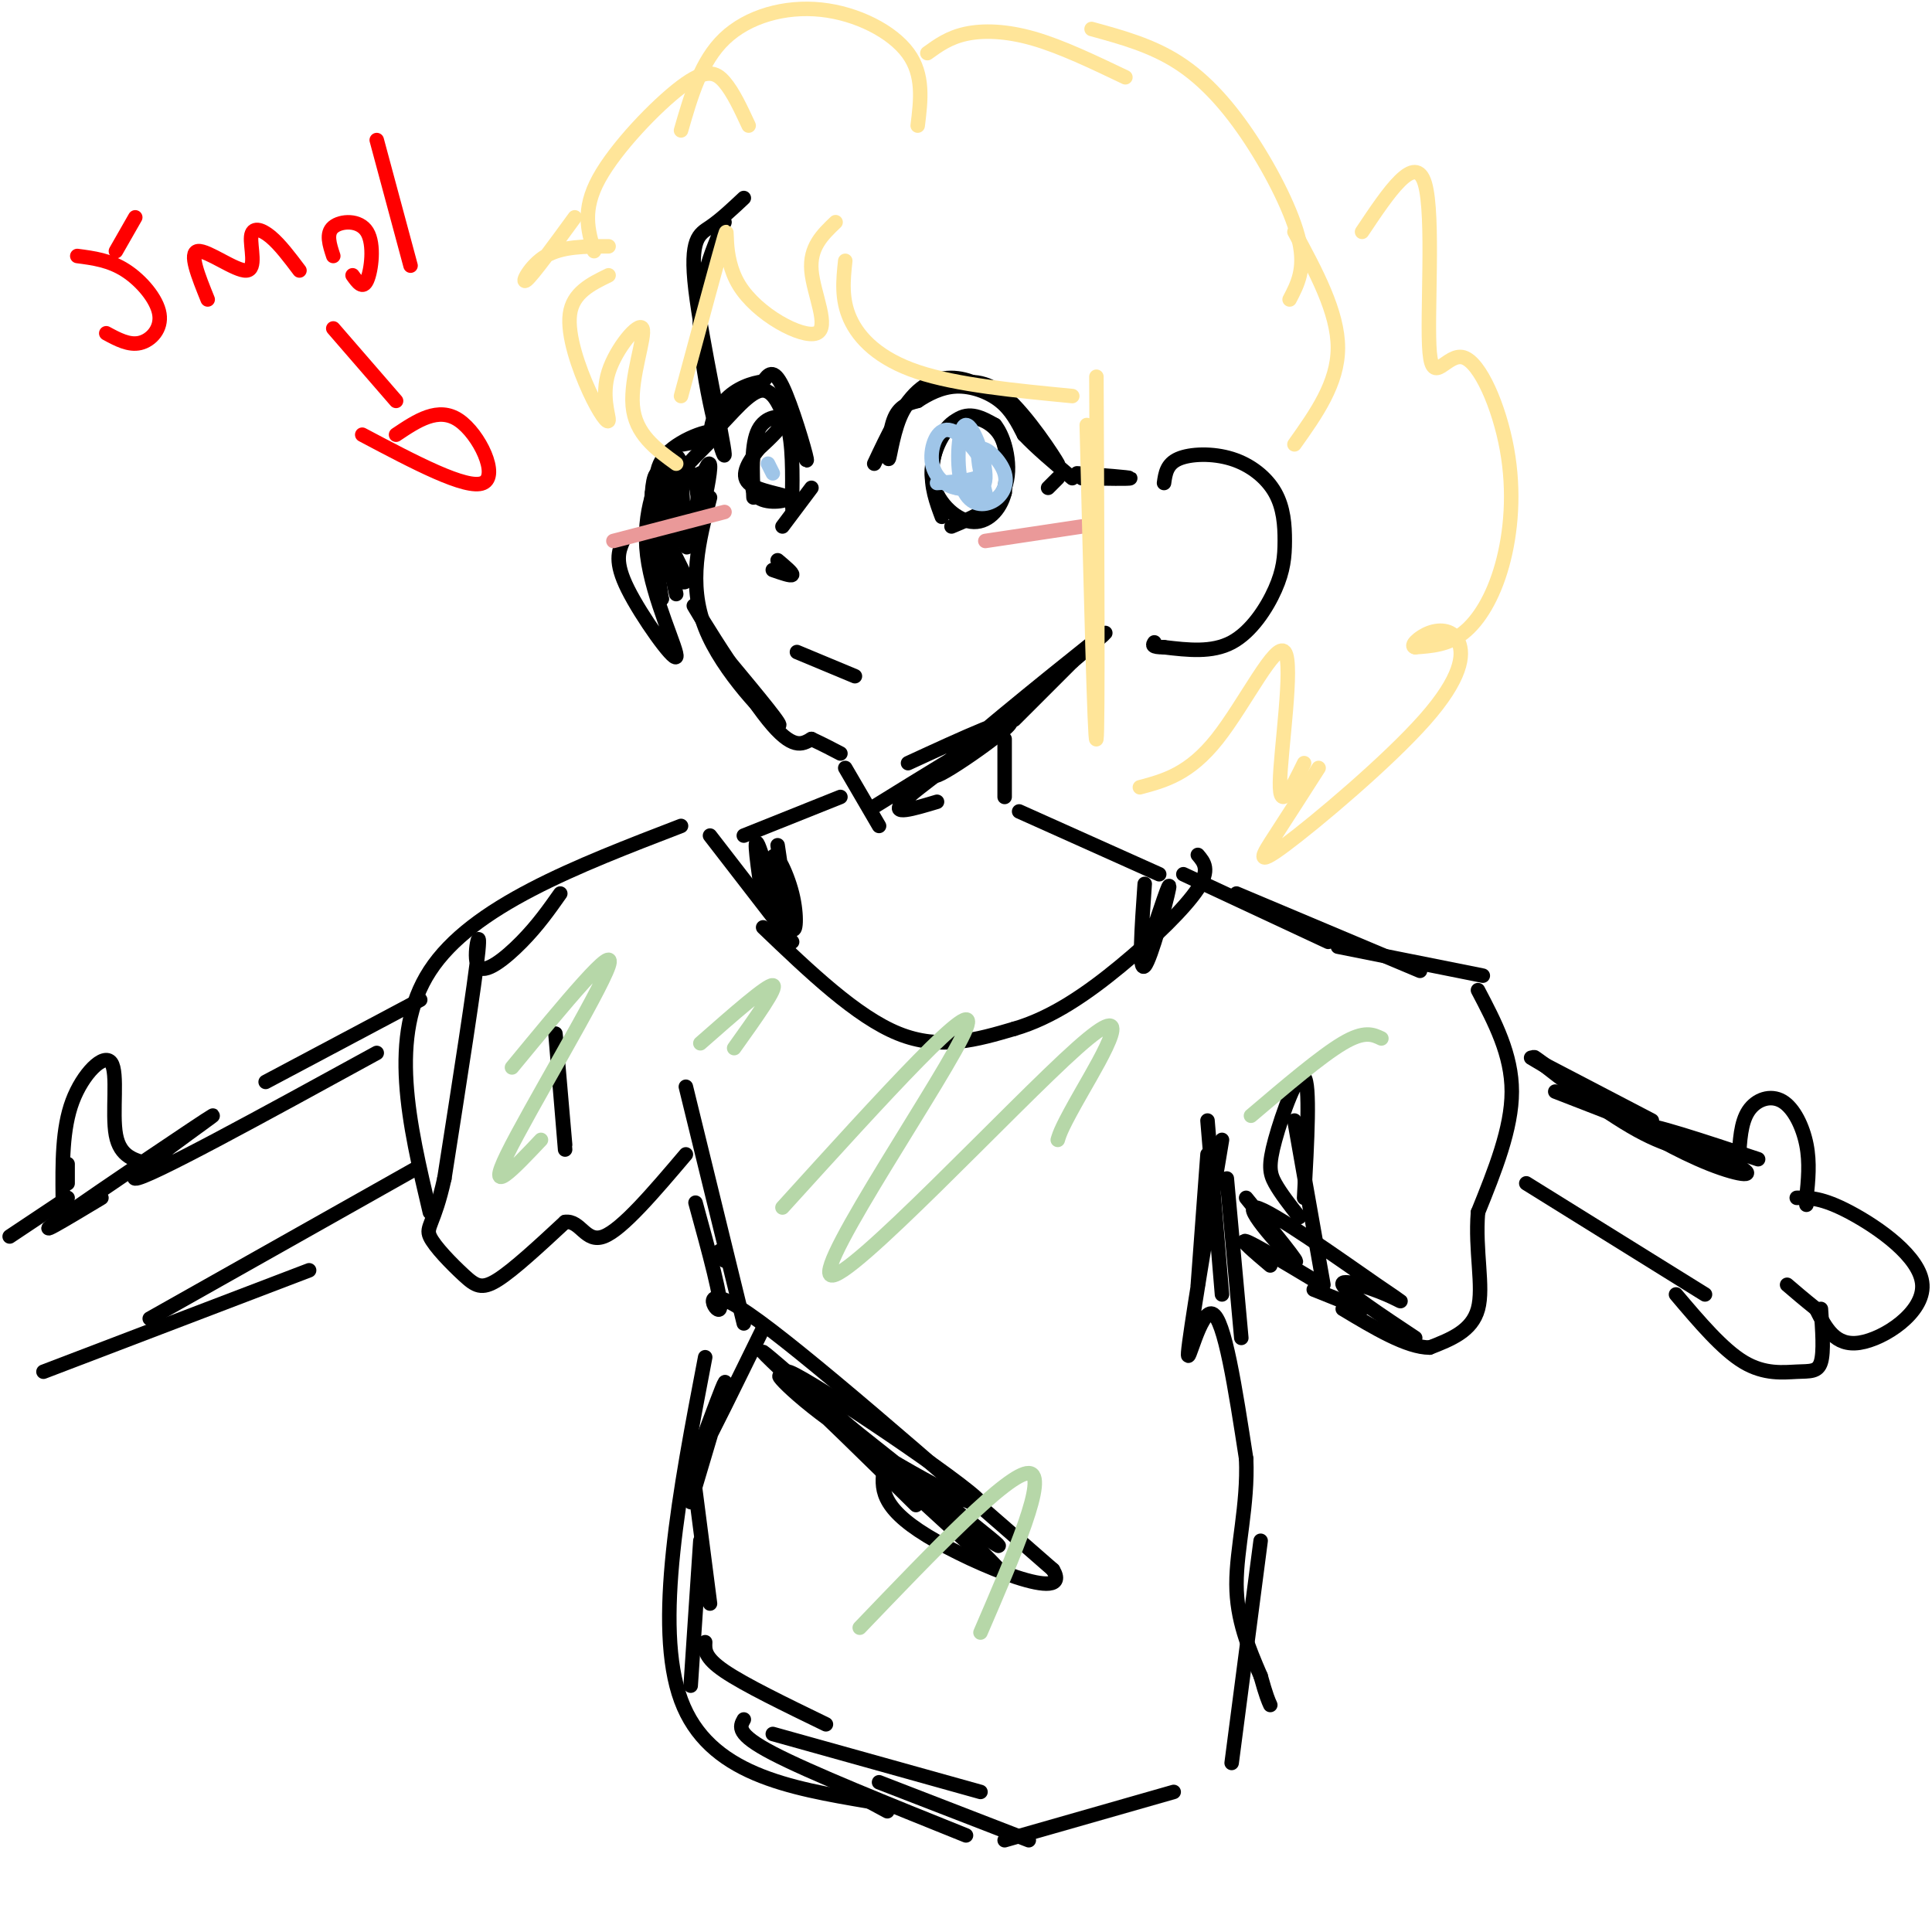 <svg viewBox='0 0 400 400' version='1.1' xmlns='http://www.w3.org/2000/svg' xmlns:xlink='http://www.w3.org/1999/xlink'><g fill='none' stroke='rgb(0,0,0)' stroke-width='3' stroke-linecap='round' stroke-linejoin='round'><path d='M154,41c-2.389,2.247 -4.778,4.494 -7,6c-2.222,1.506 -4.276,2.270 -3,13c1.276,10.730 5.882,31.427 6,34c0.118,2.573 -4.252,-12.979 -5,-24c-0.748,-11.021 2.126,-17.510 5,-24'/><path d='M147,103c-2.311,8.889 -4.622,17.778 -1,27c3.622,9.222 13.178,18.778 15,20c1.822,1.222 -4.089,-5.889 -10,-13'/><path d='M151,137c-3.917,-5.821 -8.708,-13.875 -7,-11c1.708,2.875 9.917,16.679 15,23c5.083,6.321 7.042,5.161 9,4'/><path d='M168,153c2.500,1.167 4.250,2.083 6,3'/><path d='M188,158c11.512,-5.304 23.024,-10.607 21,-8c-2.024,2.607 -17.583,13.125 -15,10c2.583,-3.125 23.310,-19.893 31,-26c7.690,-6.107 2.345,-1.554 -3,3'/><path d='M222,137c-2.500,2.500 -7.250,7.250 -12,12'/><path d='M241,100c0.278,-1.967 0.557,-3.933 3,-5c2.443,-1.067 7.052,-1.234 11,0c3.948,1.234 7.235,3.869 9,7c1.765,3.131 2.009,6.757 2,10c-0.009,3.243 -0.272,6.104 -2,10c-1.728,3.896 -4.922,8.827 -9,11c-4.078,2.173 -9.039,1.586 -14,1'/><path d='M241,134c-2.667,0.000 -2.333,-0.500 -2,-1'/><path d='M141,96c-0.555,-1.419 -1.110,-2.839 -3,0c-1.890,2.839 -5.115,9.936 -4,19c1.115,9.064 6.569,20.094 6,21c-0.569,0.906 -7.163,-8.313 -10,-14c-2.837,-5.687 -1.919,-7.844 -1,-10'/><path d='M145,98c-4.119,2.262 -8.238,4.524 -8,9c0.238,4.476 4.833,11.167 5,13c0.167,1.833 -4.095,-1.190 -6,-5c-1.905,-3.810 -1.452,-8.405 -1,-13'/><path d='M135,102c0.208,-3.531 1.227,-5.858 2,-2c0.773,3.858 1.300,13.900 2,13c0.700,-0.900 1.573,-12.742 2,-13c0.427,-0.258 0.408,11.069 1,13c0.592,1.931 1.796,-5.535 3,-13'/><path d='M145,100c1.037,-3.370 2.129,-5.295 2,-3c-0.129,2.295 -1.478,8.811 -2,9c-0.522,0.189 -0.218,-5.949 -2,-8c-1.782,-2.051 -5.652,-0.015 -7,5c-1.348,5.015 -0.174,13.007 1,21'/><path d='M137,124c-0.955,0.167 -3.844,-9.914 -1,-18c2.844,-8.086 11.419,-14.177 12,-16c0.581,-1.823 -6.834,0.622 -10,4c-3.166,3.378 -2.083,7.689 -1,12'/><path d='M137,106c0.333,4.833 1.667,10.917 3,17'/><path d='M181,96c2.800,-5.956 5.600,-11.911 9,-15c3.400,-3.089 7.400,-3.311 11,-2c3.600,1.311 6.800,4.156 10,7'/><path d='M211,86c3.869,4.155 8.542,11.042 8,10c-0.542,-1.042 -6.298,-10.012 -11,-14c-4.702,-3.988 -8.351,-2.994 -12,-2'/><path d='M196,80c-3.713,0.102 -6.995,1.357 -9,5c-2.005,3.643 -2.732,9.673 -3,10c-0.268,0.327 -0.077,-5.049 1,-8c1.077,-2.951 3.038,-3.475 5,-4'/><path d='M190,83c2.107,-1.393 4.875,-2.875 8,-3c3.125,-0.125 6.607,1.107 9,3c2.393,1.893 3.696,4.446 5,7'/><path d='M212,90c2.500,2.667 6.250,5.833 10,9'/><path d='M163,85c2.156,5.867 4.311,11.733 4,10c-0.311,-1.733 -3.089,-11.067 -5,-15c-1.911,-3.933 -2.956,-2.467 -4,-1'/><path d='M158,79c-2.185,0.238 -5.648,1.332 -8,4c-2.352,2.668 -3.595,6.911 -2,6c1.595,-0.911 6.027,-6.974 9,-8c2.973,-1.026 4.486,2.987 6,7'/><path d='M163,88c1.167,3.833 1.083,9.917 1,16'/><path d='M164,104c0.167,2.667 0.083,1.333 0,0'/><path d='M160,118c1.917,0.667 3.833,1.333 4,1c0.167,-0.333 -1.417,-1.667 -3,-3'/><path d='M168,101c0.000,0.000 -6.000,8.000 -6,8'/><path d='M165,135c0.000,0.000 12.000,5.000 12,5'/><path d='M195,107c-1.149,-3.077 -2.298,-6.155 -2,-10c0.298,-3.845 2.042,-8.458 5,-10c2.958,-1.542 7.131,-0.012 9,3c1.869,3.012 1.435,7.506 1,12'/><path d='M208,102c-0.892,3.566 -3.620,6.482 -7,6c-3.380,-0.482 -7.410,-4.360 -8,-9c-0.590,-4.640 2.260,-10.040 5,-12c2.740,-1.960 5.370,-0.480 8,1'/><path d='M206,88c2.178,2.689 3.622,8.911 2,13c-1.622,4.089 -6.311,6.044 -11,8'/><path d='M156,103c-0.244,-5.556 -0.489,-11.111 1,-14c1.489,-2.889 4.711,-3.111 5,-2c0.289,1.111 -2.356,3.556 -5,6'/><path d='M157,93c-1.804,2.360 -3.813,5.262 -2,7c1.813,1.738 7.450,2.314 8,3c0.550,0.686 -3.986,1.482 -6,0c-2.014,-1.482 -1.507,-5.241 -1,-9'/><path d='M219,99c0.000,0.000 -2.000,2.000 -2,2'/><path d='M223,98c5.417,0.417 10.833,0.833 11,1c0.167,0.167 -4.917,0.083 -10,0'/><path d='M146,90c-2.500,0.917 -5.000,1.833 -5,2c0.000,0.167 2.500,-0.417 5,-1'/></g>
<g fill='none' stroke='rgb(159,197,232)' stroke-width='3' stroke-linecap='round' stroke-linejoin='round'><path d='M160,98c0.000,0.000 -1.000,-2.000 -1,-2'/><path d='M204,102c-1.032,-4.188 -2.064,-8.375 -1,-9c1.064,-0.625 4.224,2.314 5,5c0.776,2.686 -0.831,5.120 -3,6c-2.169,0.880 -4.901,0.205 -6,-4c-1.099,-4.205 -0.565,-11.940 1,-12c1.565,-0.060 4.161,7.554 4,11c-0.161,3.446 -3.081,2.723 -6,2'/><path d='M198,101c-2.132,-0.317 -4.461,-2.110 -5,-5c-0.539,-2.890 0.711,-6.878 3,-7c2.289,-0.122 5.616,3.621 7,6c1.384,2.379 0.824,3.394 -1,4c-1.824,0.606 -4.912,0.803 -8,1'/></g>
<g fill='none' stroke='rgb(234,153,153)' stroke-width='3' stroke-linecap='round' stroke-linejoin='round'><path d='M204,112c0.000,0.000 20.000,-3.000 20,-3'/><path d='M127,112c0.000,0.000 23.000,-6.000 23,-6'/></g>
<g fill='none' stroke='rgb(0,0,0)' stroke-width='3' stroke-linecap='round' stroke-linejoin='round'><path d='M175,159c0.000,0.000 7.000,12.000 7,12'/><path d='M208,153c0.000,0.000 0.000,12.000 0,12'/><path d='M174,165c0.000,0.000 -20.000,8.000 -20,8'/><path d='M147,173c0.000,0.000 17.000,22.000 17,22'/><path d='M158,192c9.667,9.250 19.333,18.500 28,22c8.667,3.500 16.333,1.250 24,-1'/><path d='M210,213c7.738,-2.226 15.083,-7.292 22,-13c6.917,-5.708 13.405,-12.060 16,-16c2.595,-3.940 1.298,-5.470 0,-7'/><path d='M211,168c0.000,0.000 29.000,13.000 29,13'/><path d='M161,175c1.119,7.621 2.238,15.241 3,17c0.762,1.759 1.165,-2.344 0,-7c-1.165,-4.656 -3.900,-9.867 -4,-7c-0.100,2.867 2.435,13.810 2,13c-0.435,-0.810 -3.838,-13.374 -5,-16c-1.162,-2.626 -0.081,4.687 1,12'/><path d='M237,183c-0.644,9.200 -1.289,18.400 0,17c1.289,-1.400 4.511,-13.400 5,-16c0.489,-2.600 -1.756,4.200 -4,11'/><path d='M245,181c0.000,0.000 30.000,14.000 30,14'/><path d='M256,185c0.000,0.000 38.000,16.000 38,16'/><path d='M277,196c0.000,0.000 30.000,6.000 30,6'/><path d='M306,205c3.500,6.667 7.000,13.333 7,21c0.000,7.667 -3.500,16.333 -7,25'/><path d='M306,251c-0.644,7.978 1.244,15.422 0,20c-1.244,4.578 -5.622,6.289 -10,8'/><path d='M296,279c-4.667,0.000 -11.333,-4.000 -18,-8'/><path d='M282,271c0.000,0.000 -10.000,-4.000 -10,-4'/><path d='M274,266c0.000,0.000 -6.000,-34.000 -6,-34'/><path d='M270,248c0.649,-11.810 1.298,-23.619 0,-25c-1.298,-1.381 -4.542,7.667 -6,13c-1.458,5.333 -1.131,6.952 0,9c1.131,2.048 3.065,4.524 5,7'/><path d='M272,265c-6.250,-3.750 -12.500,-7.500 -14,-8c-1.500,-0.500 1.750,2.250 5,5'/><path d='M250,232c0.000,0.000 3.000,36.000 3,36'/><path d='M250,239c0.000,0.000 -2.000,27.000 -2,27'/><path d='M253,236c-3.356,20.133 -6.711,40.267 -7,44c-0.289,3.733 2.489,-8.933 5,-8c2.511,0.933 4.756,15.467 7,30'/><path d='M258,302c0.422,9.600 -2.022,18.600 -2,26c0.022,7.400 2.511,13.200 5,19'/><path d='M261,347c1.167,4.167 1.583,5.083 2,6'/><path d='M261,319c0.000,0.000 -6.000,46.000 -6,46'/><path d='M142,225c0.000,0.000 12.000,49.000 12,49'/><path d='M149,259c0.000,0.000 1.000,2.000 1,2'/><path d='M319,220c0.000,0.000 23.000,12.000 23,12'/><path d='M317,219c0.000,0.000 27.000,16.000 27,16'/><path d='M322,222c-3.111,-2.289 -6.222,-4.578 -3,-2c3.222,2.578 12.778,10.022 20,14c7.222,3.978 12.111,4.489 17,5'/><path d='M322,226c15.643,6.060 31.286,12.119 37,15c5.714,2.881 1.500,2.583 -5,0c-6.500,-2.583 -15.286,-7.452 -14,-8c1.286,-0.548 12.643,3.226 24,7'/><path d='M360,240c0.202,-3.798 0.405,-7.595 2,-10c1.595,-2.405 4.583,-3.417 7,-2c2.417,1.417 4.262,5.262 5,9c0.738,3.738 0.369,7.369 0,11'/><path d='M374,248c0.000,2.000 0.000,1.500 0,1'/><path d='M372,248c2.619,-0.030 5.238,-0.060 11,3c5.762,3.060 14.667,9.208 15,15c0.333,5.792 -7.905,11.226 -13,12c-5.095,0.774 -7.048,-3.113 -9,-7'/><path d='M376,271c-2.500,-2.000 -4.250,-3.500 -6,-5'/><path d='M377,271c0.321,4.446 0.643,8.893 0,11c-0.643,2.107 -2.250,1.875 -5,2c-2.750,0.125 -6.643,0.607 -11,-2c-4.357,-2.607 -9.179,-8.304 -14,-14'/><path d='M353,268c0.000,0.000 -37.000,-23.000 -37,-23'/></g>
<g fill='none' stroke='rgb(255,0,0)' stroke-width='3' stroke-linecap='round' stroke-linejoin='round'><path d='M69,68c0.000,0.000 13.000,15.000 13,15'/><path d='M82,90c4.378,-2.933 8.756,-5.867 13,-3c4.244,2.867 8.356,11.533 5,13c-3.356,1.467 -14.178,-4.267 -25,-10'/><path d='M16,53c3.357,0.440 6.714,0.881 10,3c3.286,2.119 6.500,5.917 7,9c0.500,3.083 -1.714,5.452 -4,6c-2.286,0.548 -4.643,-0.726 -7,-2'/><path d='M43,62c-1.970,-4.880 -3.939,-9.761 -2,-10c1.939,-0.239 7.788,4.163 10,4c2.212,-0.163 0.788,-4.890 1,-7c0.212,-2.110 2.061,-1.603 4,0c1.939,1.603 3.970,4.301 6,7'/><path d='M69,53c-0.774,-2.345 -1.548,-4.690 0,-6c1.548,-1.310 5.417,-1.583 7,1c1.583,2.583 0.881,8.024 0,10c-0.881,1.976 -1.940,0.488 -3,-1'/><path d='M78,29c0.000,0.000 7.000,26.000 7,26'/><path d='M24,52c0.000,0.000 4.000,-7.000 4,-7'/></g>
<g fill='none' stroke='rgb(255,229,153)' stroke-width='3' stroke-linecap='round' stroke-linejoin='round'><path d='M140,96c-4.248,-3.073 -8.497,-6.146 -9,-12c-0.503,-5.854 2.738,-14.490 2,-16c-0.738,-1.510 -5.455,4.106 -7,9c-1.545,4.894 0.081,9.064 0,10c-0.081,0.936 -1.868,-1.363 -4,-6c-2.132,-4.637 -4.609,-11.610 -4,-16c0.609,-4.390 4.305,-6.195 8,-8'/><path d='M126,51c-4.822,0.000 -9.644,0.000 -13,2c-3.356,2.000 -5.244,6.000 -4,5c1.244,-1.000 5.622,-7.000 10,-13'/><path d='M123,52c-1.262,-4.274 -2.524,-8.548 1,-15c3.524,-6.452 11.833,-15.083 17,-19c5.167,-3.917 7.190,-3.119 9,-1c1.810,2.119 3.405,5.560 5,9'/><path d='M141,27c2.065,-7.173 4.131,-14.345 9,-19c4.869,-4.655 12.542,-6.792 20,-6c7.458,0.792 14.702,4.512 18,9c3.298,4.488 2.649,9.744 2,15'/><path d='M192,11c2.244,-1.622 4.489,-3.244 8,-4c3.511,-0.756 8.289,-0.644 14,1c5.711,1.644 12.356,4.822 19,8'/><path d='M226,6c6.220,1.702 12.440,3.405 18,7c5.560,3.595 10.458,9.083 15,16c4.542,6.917 8.726,15.262 10,21c1.274,5.738 -0.363,8.869 -2,12'/><path d='M268,48c4.500,8.333 9.000,16.667 9,24c0.000,7.333 -4.500,13.667 -9,20'/><path d='M282,48c5.522,-8.270 11.043,-16.540 13,-10c1.957,6.540 0.348,27.888 1,35c0.652,7.112 3.564,-0.014 7,1c3.436,1.014 7.395,10.169 9,19c1.605,8.831 0.855,17.339 -1,24c-1.855,6.661 -4.816,11.475 -8,14c-3.184,2.525 -6.592,2.763 -10,3'/><path d='M293,134c-1.224,-0.189 0.717,-2.161 3,-3c2.283,-0.839 4.907,-0.545 6,2c1.093,2.545 0.654,7.342 -7,16c-7.654,8.658 -22.522,21.177 -29,26c-6.478,4.823 -4.565,1.949 -2,-2c2.565,-3.949 5.783,-8.975 9,-14'/><path d='M270,158c-2.548,5.220 -5.095,10.440 -5,4c0.095,-6.440 2.833,-24.542 1,-27c-1.833,-2.458 -8.238,10.726 -14,18c-5.762,7.274 -10.881,8.637 -16,10'/><path d='M227,78c0.167,36.667 0.333,73.333 0,75c-0.333,1.667 -1.167,-31.667 -2,-65'/><path d='M222,82c-11.978,-1.156 -23.956,-2.311 -32,-5c-8.044,-2.689 -12.156,-6.911 -14,-11c-1.844,-4.089 -1.422,-8.044 -1,-12'/><path d='M173,46c-2.702,2.584 -5.404,5.167 -5,10c0.404,4.833 3.912,11.914 1,13c-2.912,1.086 -12.246,-3.823 -16,-10c-3.754,-6.177 -1.930,-13.622 -3,-10c-1.070,3.622 -5.035,18.311 -9,33'/></g>
<g fill='none' stroke='rgb(0,0,0)' stroke-width='3' stroke-linecap='round' stroke-linejoin='round'><path d='M144,249c2.844,10.356 5.689,20.711 5,22c-0.689,1.289 -4.911,-6.489 6,1c10.911,7.489 36.956,30.244 63,53'/><path d='M218,325c4.422,7.311 -16.022,-0.911 -26,-7c-9.978,-6.089 -9.489,-10.044 -9,-14'/><path d='M158,275c-5.589,11.429 -11.179,22.857 -13,26c-1.821,3.143 0.125,-2.000 2,-7c1.875,-5.000 3.679,-9.857 3,-7c-0.679,2.857 -3.839,13.429 -7,24'/><path d='M143,301c0.000,0.000 4.000,31.000 4,31'/><path d='M145,319c0.000,0.000 -2.000,30.000 -2,30'/><path d='M146,340c-0.083,1.583 -0.167,3.167 4,6c4.167,2.833 12.583,6.917 21,11'/><path d='M160,359c0.000,0.000 43.000,12.000 43,12'/><path d='M182,369c0.000,0.000 31.000,12.000 31,12'/><path d='M208,381c0.000,0.000 35.000,-10.000 35,-10'/><path d='M116,185c-2.321,3.292 -4.643,6.583 -8,10c-3.357,3.417 -7.750,6.958 -9,5c-1.250,-1.958 0.643,-9.417 0,-3c-0.643,6.417 -3.821,26.708 -7,47'/><path d='M92,244c-2.120,9.558 -3.919,9.954 -3,12c0.919,2.046 4.555,5.743 7,8c2.445,2.257 3.699,3.073 7,1c3.301,-2.073 8.651,-7.037 14,-12'/><path d='M117,253c3.200,-0.444 4.200,4.444 8,3c3.800,-1.444 10.400,-9.222 17,-17'/><path d='M141,171c-21.667,8.333 -43.333,16.667 -52,30c-8.667,13.333 -4.333,31.667 0,50'/><path d='M117,238c-1.000,-11.917 -2.000,-23.833 -2,-24c0.000,-0.167 1.000,11.417 2,23'/><path d='M87,207c0.000,0.000 -32.000,17.000 -32,17'/><path d='M78,218c-23.911,13.107 -47.821,26.214 -50,26c-2.179,-0.214 17.375,-13.750 16,-13c-1.375,0.750 -23.679,15.786 -31,21c-7.321,5.214 0.339,0.607 8,-4'/><path d='M31,241c-3.071,-0.720 -6.143,-1.440 -7,-6c-0.857,-4.560 0.500,-12.958 -1,-15c-1.500,-2.042 -5.857,2.274 -8,8c-2.143,5.726 -2.071,12.863 -2,20'/><path d='M14,241c0.000,0.000 0.000,4.000 0,4'/><path d='M14,248c0.000,0.000 -12.000,8.000 -12,8'/><path d='M9,284c0.000,0.000 55.000,-21.000 55,-21'/><path d='M31,273c0.000,0.000 55.000,-31.000 55,-31'/><path d='M181,167c10.156,-6.289 20.311,-12.578 20,-12c-0.311,0.578 -11.089,8.022 -14,11c-2.911,2.978 2.044,1.489 7,0'/><path d='M146,281c-5.333,27.833 -10.667,55.667 -5,71c5.667,15.333 22.333,18.167 39,21'/><path d='M180,373c6.500,3.500 3.250,1.750 0,0'/><path d='M154,356c-0.833,1.500 -1.667,3.000 6,7c7.667,4.000 23.833,10.500 40,17'/><path d='M185,307c3.638,3.603 7.277,7.206 2,2c-5.277,-5.206 -19.469,-19.219 -24,-23c-4.531,-3.781 0.598,2.672 13,11c12.402,8.328 32.077,18.531 26,13c-6.077,-5.531 -37.905,-26.797 -39,-26c-1.095,0.797 28.544,23.656 39,32c10.456,8.344 1.728,2.172 -7,-4'/><path d='M195,312c-12.048,-10.286 -38.667,-34.000 -37,-32c1.667,2.000 31.619,29.714 43,40c11.381,10.286 4.190,3.143 -3,-4'/><path d='M257,277c0.000,0.000 -3.000,-33.000 -3,-33'/><path d='M258,248c5.849,7.200 11.698,14.401 10,13c-1.698,-1.401 -10.944,-11.403 -8,-11c2.944,0.403 18.078,11.211 25,16c6.922,4.789 5.633,3.559 2,2c-3.633,-1.559 -9.609,-3.445 -9,-2c0.609,1.445 7.805,6.223 15,11'/></g>
<g fill='none' stroke='rgb(182,215,168)' stroke-width='3' stroke-linecap='round' stroke-linejoin='round'><path d='M145,216c6.917,-6.083 13.833,-12.167 15,-12c1.167,0.167 -3.417,6.583 -8,13'/><path d='M162,250c20.761,-22.893 41.522,-45.786 38,-37c-3.522,8.786 -31.325,49.252 -28,51c3.325,1.748 37.780,-35.222 51,-47c13.220,-11.778 5.206,1.635 1,9c-4.206,7.365 -4.603,8.683 -5,10'/><path d='M178,337c15.417,-16.083 30.833,-32.167 35,-32c4.167,0.167 -2.917,16.583 -10,33'/><path d='M259,231c7.250,-6.167 14.500,-12.333 19,-15c4.500,-2.667 6.250,-1.833 8,-1'/><path d='M106,221c10.933,-13.267 21.867,-26.533 20,-21c-1.867,5.533 -16.533,29.867 -21,39c-4.467,9.133 1.267,3.067 7,-3'/></g>
</svg>